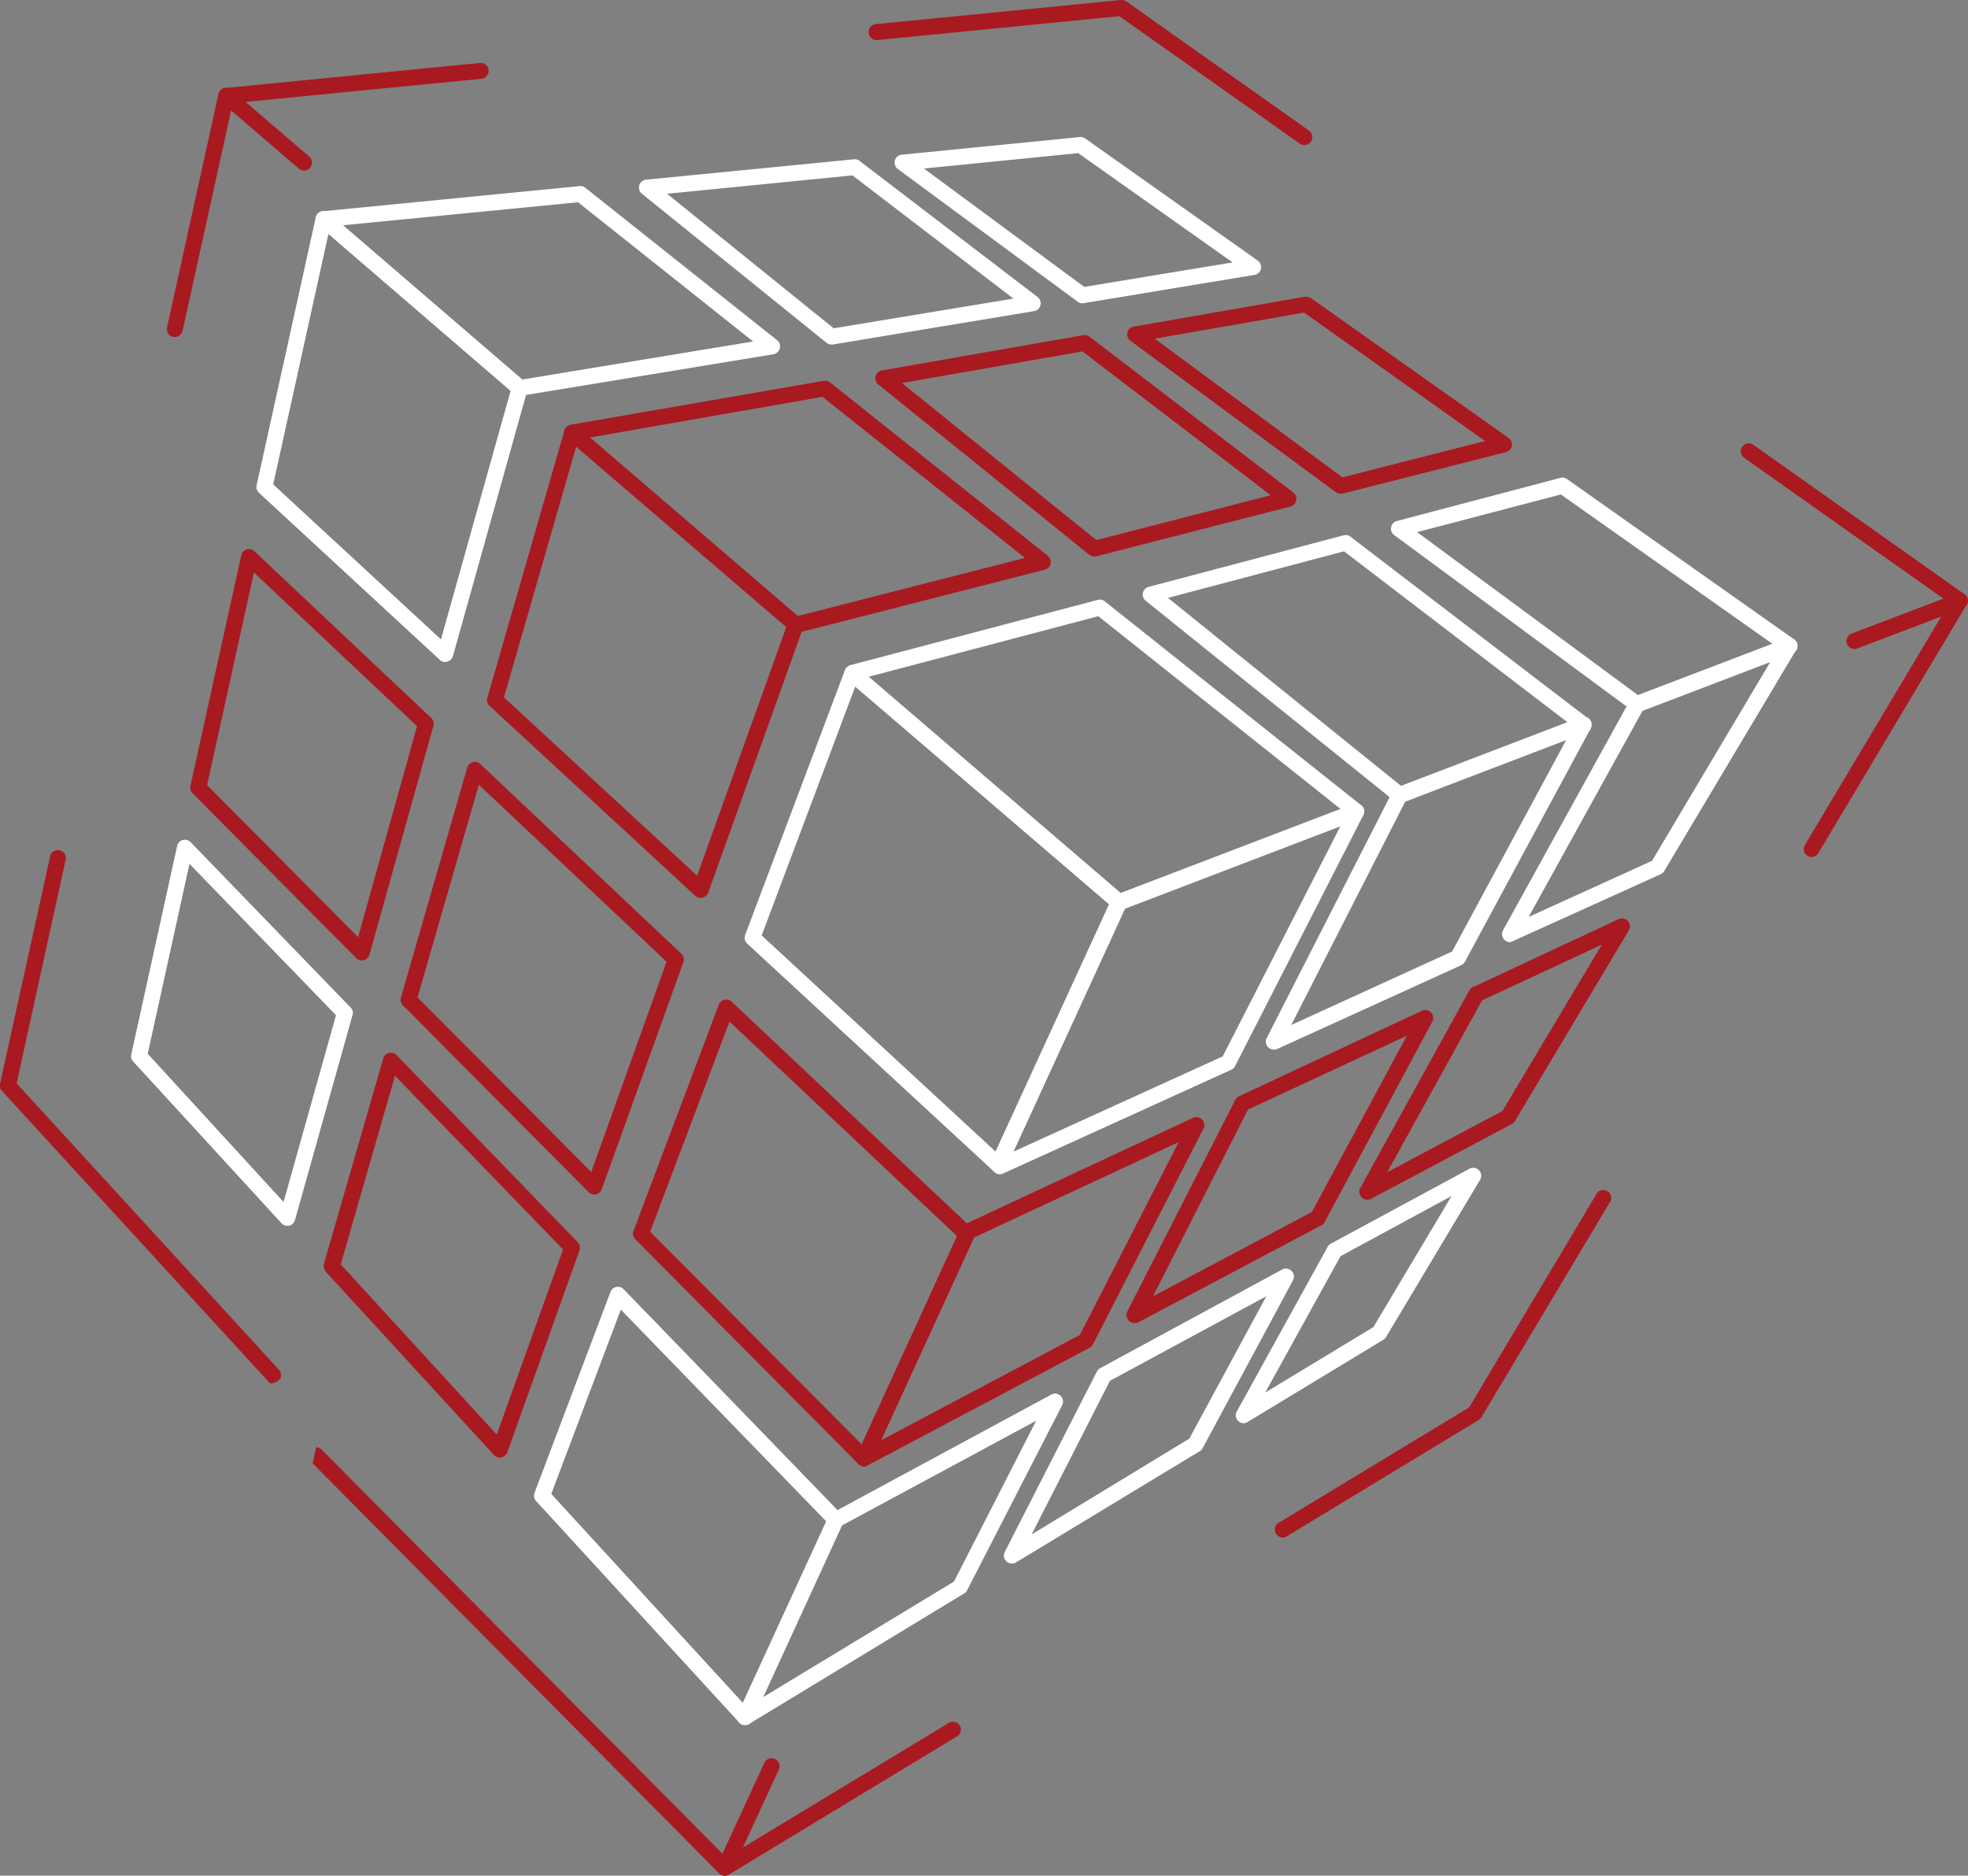 <svg xmlns="http://www.w3.org/2000/svg" viewBox="0 0 294.55 280.71"><rect x="0" y="0" width="294.55" height="280.71" fill="#808080" stroke="none"/><defs><style>.cls-1{fill:#fff;}.cls-2{fill:#a91920;}</style></defs><g id="Layer_2"><g id="Layer_1-2"><path class="cls-1" d="M226,141a1.17,1.17,0,0,1-.87-.38,1.2,1.2,0,0,1-.17-1.39l19-34.44a1.15,1.15,0,0,1,.61-.54l22.82-8.71a1.19,1.19,0,0,1,1.44,1.73l-19.75,33.1a1.27,1.27,0,0,1-.53.47l-22.1,10A1.17,1.17,0,0,1,226,141Zm19.87-34.68-17.08,30.91,18.47-8.4L265,99Z"/><path class="cls-2" d="M204.65,179.55a1.19,1.19,0,0,1-1.05-1.77l16.33-29.57a1.16,1.16,0,0,1,.72-.56l21.61-10.09a1.19,1.19,0,0,1,1.52,1.69l-17.05,28.54a1.14,1.14,0,0,1-.46.44l-21.06,11.18A1.14,1.14,0,0,1,204.65,179.55Zm17.17-29.82-14.19,25.7,17.23-9.15,14.89-24.92Zm-.81-.94h0Z"/><path class="cls-1" d="M124.44,51.56a1.17,1.17,0,0,1-.74-.26L96.08,29a1.19,1.19,0,0,1-.4-1.27,1.21,1.21,0,0,1,1-.84l31.12-3.05a1.16,1.16,0,0,1,.84.23l26.65,20.38a1.18,1.18,0,0,1,.43,1.24,1.16,1.16,0,0,1-1,.88l-30.15,5ZM99.84,29l24.93,20.13,26.91-4.44L127.59,26.25Z"/><path class="cls-1" d="M66.64,99.08a1.19,1.19,0,0,1-.81-.32l-27.06-25a1.19,1.19,0,0,1-.36-1.14l8.85-40.1a1.2,1.2,0,0,1,1.94-.65L78.56,57.15a1.22,1.22,0,0,1,.38,1.23L67.79,98.2A1.2,1.2,0,0,1,67,99,1.26,1.26,0,0,1,66.64,99.08ZM40.89,72.5,66,95.69,76.43,58.47,49.16,35Z"/><path class="cls-2" d="M54.15,143.74a1.18,1.18,0,0,1-.84-.35L28.82,118.72a1.18,1.18,0,0,1-.32-1.1l7.61-34.51a1.2,1.2,0,0,1,.81-.88,1.22,1.22,0,0,1,1.17.28l26.45,24.94a1.18,1.18,0,0,1,.33,1.18L55.3,142.87a1.19,1.19,0,0,1-.85.83A1,1,0,0,1,54.15,143.74ZM31,117.5l22.6,22.76,8.82-31.58L38,85.68Z"/><path class="cls-2" d="M88.94,178.76a1.19,1.19,0,0,1-.85-.35L60.31,150.46a1.18,1.18,0,0,1-.3-1.17l9.91-34.38a1.18,1.18,0,0,1,2-.53l30.06,28.36a1.2,1.2,0,0,1,.3,1.27L90.06,178a1.22,1.22,0,0,1-.87.76A1.06,1.06,0,0,1,88.94,178.76ZM62.49,149.27l26,26.13,11.28-31.46L71.67,117.45Z"/><path class="cls-1" d="M43,183.46a1.16,1.16,0,0,1-.87-.39l-22.2-24.21a1.18,1.18,0,0,1-.28-1.06l6.86-31.18a1.17,1.17,0,0,1,.83-.9,1.2,1.2,0,0,1,1.19.32l23.94,24.74a1.16,1.16,0,0,1,.29,1.15l-8.61,30.66a1.19,1.19,0,0,1-.87.84A1.27,1.27,0,0,1,43,183.46ZM22.11,157.71l20.33,22.18,7.85-27.95L28.36,129.29Z"/><path class="cls-2" d="M74.81,218.15a1.2,1.2,0,0,1-.88-.39L48.78,190.35a1.2,1.2,0,0,1-.31-.8,1.5,1.5,0,0,1,0-.37l8.89-30.77a1.18,1.18,0,0,1,.86-.83,1.2,1.2,0,0,1,1.14.33l27.1,28a1.19,1.19,0,0,1,.27,1.23L75.93,217.36a1.19,1.19,0,0,1-.89.76ZM51,189.23,74.35,214.7,84.27,187,59.12,161Z"/><path class="cls-1" d="M111.51,258.18a1.2,1.2,0,0,1-.88-.39L80.24,224.65a1.17,1.17,0,0,1-.24-1.22l11.36-30.05a1.19,1.19,0,0,1,2-.41l32.59,33.65a1.19,1.19,0,0,1,.22,1.33l-13.55,29.53a1.17,1.17,0,0,1-.89.68Zm-29-34.6,28.68,31.28,12.47-27.17L92.92,196Z"/><path class="cls-2" d="M129.31,219.45a1.21,1.21,0,0,1-.84-.35L95.09,185.48a1.2,1.2,0,0,1-.27-1.26l12.76-33.86a1.2,1.2,0,0,1,.85-.74,1.16,1.16,0,0,1,1.08.3l36,33.92a1.21,1.21,0,0,1,.27,1.37L130.4,218.75a1.2,1.2,0,0,1-.88.68Zm-32-35.11L129,216.2,143.24,185l-34.06-32.11Z"/><path class="cls-2" d="M104.86,134.37a1.2,1.2,0,0,1-.81-.31L73.28,105.65a1.15,1.15,0,0,1-.34-1.2l11.53-40a1.2,1.2,0,0,1,.8-.82,1.23,1.23,0,0,1,1.12.24l33.48,28.75a1.19,1.19,0,0,1,.34,1.31L106,133.59a1.18,1.18,0,0,1-.83.75Zm-29.43-30,28.91,26.69,13.35-37.23-31.45-27Z"/><path class="cls-1" d="M149.45,175.54a1.17,1.17,0,0,1-.81-.32l-36.81-34a1.21,1.21,0,0,1-.3-1.3l14.92-39.59a1.19,1.19,0,0,1,1.89-.48l39.93,34.27a1.2,1.2,0,0,1,.31,1.4l-18.05,39.31a1.18,1.18,0,0,1-.85.68ZM114,140l35,32.34,17-37-38-32.58Z"/><path class="cls-1" d="M190.65,157.08a1.15,1.15,0,0,1-.86-.37,1.18,1.18,0,0,1-.2-1.36l18.83-36.91a1.19,1.19,0,0,1,.64-.57l27.54-10.54a1.2,1.2,0,0,1,1.33.33,1.22,1.22,0,0,1,.15,1.35l-18.83,34.93a1.28,1.28,0,0,1-.56.52L191.14,157A1.19,1.19,0,0,1,190.65,157.08Zm19.69-37.15L193.26,153.4l24.08-11,17.12-31.74Zm7.86,23.44h0Z"/><path class="cls-1" d="M151.44,234a1.17,1.17,0,0,1-.81-.32,1.19,1.19,0,0,1-.25-1.41l13.79-27a1.21,1.21,0,0,1,.49-.51L191.9,190a1.2,1.2,0,0,1,1.62,1.62L180,216.73a1.16,1.16,0,0,1-.43.45l-27.48,16.64A1.19,1.19,0,0,1,151.44,234Zm14.69-27.35-11.73,23L178,215.31,189.53,194Z"/><path class="cls-2" d="M169.79,198a1.19,1.19,0,0,1-.83-.34,1.22,1.22,0,0,1-.23-1.4l16.16-31.66a1.18,1.18,0,0,1,.55-.53l27.38-12.8a1.19,1.19,0,0,1,1.37.26,1.18,1.18,0,0,1,.18,1.38l-16.12,30a1.25,1.25,0,0,1-.67.57l-27.23,14.43A1.25,1.25,0,0,1,169.79,198Zm17-31.95L172.57,194l23.77-12.6L210.57,155Z"/><path class="cls-2" d="M119.09,94.68a1.15,1.15,0,0,1-.77-.29L84.84,65.65a1.19,1.19,0,0,1,.57-2.08L123.24,57a1.21,1.21,0,0,1,1,.24l32.59,25.94a1.19,1.19,0,0,1-.45,2.08l-36.94,9.44A1.53,1.53,0,0,1,119.09,94.68ZM88.3,65.48l31.1,26.71,34-8.69-30.3-24.11Z"/><path class="cls-2" d="M163.79,83.29A1.28,1.28,0,0,1,163,83L131.45,57.54a1.19,1.19,0,0,1,.54-2.1l30.16-5.28a1.13,1.13,0,0,1,.92.23l30.5,23.32A1.19,1.19,0,0,1,194,74.9a1.17,1.17,0,0,1-.87.91l-29.06,7.45A1.36,1.36,0,0,1,163.79,83.29ZM135,57.33l29.09,23.5,26.1-6.71L162,52.59Z"/><path class="cls-1" d="M162,45.39a1.15,1.15,0,0,1-.71-.24L134.37,25.29a1.19,1.19,0,0,1,.59-2.14l26.65-2.64a1.25,1.25,0,0,1,.81.21L188.25,39a1.19,1.19,0,0,1-.49,2.14L162.2,45.37ZM138.28,25.22l24,17.72,22.2-3.67-23.1-16.35Z"/><path class="cls-2" d="M200.63,73.89a1.17,1.17,0,0,1-.7-.23L169.19,51a1.2,1.2,0,0,1-.46-1.23,1.21,1.21,0,0,1,1-.9l25.56-4.46a1.94,1.94,0,0,1,.92.21l29.58,20.92a1.19,1.19,0,0,1-.4,2.13L201,73.86A1.76,1.76,0,0,1,200.63,73.89Zm-27.79-23.2,28.08,20.75L222.27,66,195.18,46.78Z"/><path class="cls-1" d="M149.66,175.75a1.18,1.18,0,0,1-.85-.36,1.62,1.62,0,0,1-.44-1.54l18-39.31a1.18,1.18,0,0,1,.66-.62l35.54-13.58a1.18,1.18,0,0,1,1.48,1.65l-19.2,37.57a1.29,1.29,0,0,1-.57.54l-34.17,15.54A1.24,1.24,0,0,1,149.66,175.75ZM168.37,136l-16.68,36.35L183,158.1l17.61-34.43Z"/><path class="cls-1" d="M111.51,258.18a1.16,1.16,0,0,1-.79-.3,1.2,1.2,0,0,1-.29-1.39L124,227a1.2,1.2,0,0,1,.52-.55l32.82-17.73a1.19,1.19,0,0,1,1.63,1.59L144.75,238a1.16,1.16,0,0,1-.45.48L112.13,258A1.2,1.2,0,0,1,111.51,258.18ZM126,228.31,114.21,254l28.57-17.3,12.3-24.07Z"/><path class="cls-1" d="M186.16,213a1.2,1.2,0,0,1-.83-.33,1.18,1.18,0,0,1-.22-1.43l13.62-24.67a1.27,1.27,0,0,1,.66-.55l20.54-11.1a1.19,1.19,0,0,1,1.59,1.66L207.45,200.1a1.05,1.05,0,0,1-.4.41l-20.28,12.28A1.13,1.13,0,0,1,186.16,213ZM200.64,188l-11.28,20.42,16.2-9.81L217.25,179Zm-.83-.91h0Z"/><path class="cls-2" d="M129.31,219.45a1.19,1.19,0,0,1-.82-.33,1.21,1.21,0,0,1-.26-1.36l15.54-33.92a1.19,1.19,0,0,1,.58-.59l34.2-15.95a1.22,1.22,0,0,1,1.37.25,1.2,1.2,0,0,1,.2,1.37L163.58,201.2a1.23,1.23,0,0,1-.5.51l-33.21,17.6A1.22,1.22,0,0,1,129.31,219.45Zm16.45-34.23-13.9,30.34,29.77-15.78,14.78-28.85Z"/><path class="cls-1" d="M209.48,120.17a1.19,1.19,0,0,1-.74-.26l-37.26-30a1.19,1.19,0,0,1,.44-2.08l29.2-7.72a1.17,1.17,0,0,1,1,.21l35.61,27.23a1.19,1.19,0,0,1,.46,1.12,1.17,1.17,0,0,1-.76.94l-27.54,10.53A1.06,1.06,0,0,1,209.48,120.17ZM174.81,89.48l34.89,28.14,24.91-9.52L201.16,82.51Z"/><path class="cls-1" d="M78,59.23A1.83,1.83,0,0,1,77,59L47.65,33.71a1.2,1.2,0,0,1-.36-1.26,1.18,1.18,0,0,1,1-.83l38.46-3.77a1.19,1.19,0,0,1,.85.25L116.3,50.91a1.19,1.19,0,0,1-.55,2.11ZM51.31,33.72,78.16,56.8l34.56-5.69L86.52,30.27Z"/><path class="cls-1" d="M245,106.59a1.17,1.17,0,0,1-.71-.24L208.67,80.08a1.19,1.19,0,0,1,.41-2.11l24.46-6.45a1.17,1.17,0,0,1,1,.18l34,24a1.18,1.18,0,0,1,.49,1.12,1.2,1.2,0,0,1-.75,1l-22.82,8.71A1.2,1.2,0,0,1,245,106.59Zm-32.9-26.95,33.08,24.41,20.12-7.68L233.61,74Z"/><path class="cls-1" d="M167.49,136.23a1.17,1.17,0,0,1-.77-.29l-39.93-34.27a1.18,1.18,0,0,1-.29-1.44,1.38,1.38,0,0,1,.79-.69l37.05-9.77a1.17,1.17,0,0,1,1,.22l38.39,30.53a1.18,1.18,0,0,1,.43,1.11,1.2,1.2,0,0,1-.75.93l-35.54,13.59A1.26,1.26,0,0,1,167.49,136.23ZM130,101.29l37.72,32.38,32.93-12.59L164.38,92.22Z"/><path class="cls-2" d="M192,230.11a1.19,1.19,0,0,1-.62-2.21l28.5-17.26,19.2-32.17a1.2,1.2,0,0,1,2,1.23l-19.36,32.42a1.12,1.12,0,0,1-.41.4l-28.74,17.42A1.16,1.16,0,0,1,192,230.11Z"/><path class="cls-2" d="M271.16,128.26a1.15,1.15,0,0,1-.61-.17,1.19,1.19,0,0,1-.41-1.63l21.63-36.23L261.05,68.52a1.2,1.2,0,0,1-.29-1.67,1.19,1.19,0,0,1,1.66-.28L294,88.92a1.19,1.19,0,0,1,.34,1.58l-22.19,37.18A1.21,1.21,0,0,1,271.16,128.26Z"/><path class="cls-2" d="M195.22,21.71a1.18,1.18,0,0,1-.69-.22l-27-19.07L131.28,6A1.22,1.22,0,0,1,130,4.91a1.18,1.18,0,0,1,1.07-1.3L167.77,0a1.24,1.24,0,0,1,.8.21l27.34,19.33a1.21,1.21,0,0,1,.29,1.67A1.24,1.24,0,0,1,195.22,21.71Z"/><path class="cls-2" d="M26.16,50.43l-.26,0A1.19,1.19,0,0,1,25,49l7.69-34.9a1.2,1.2,0,0,1,1.05-.93L71.83,9.42a1.19,1.19,0,0,1,.23,2.37L34.83,15.44l-7.5,34.05A1.2,1.2,0,0,1,26.16,50.43Z"/><path class="cls-2" d="M38.16,204.58.31,163.29A1.17,1.17,0,0,1,0,162.23l7.49-34a1.19,1.19,0,1,1,2.32.51L2.49,162.14,41.75,205a1.2,1.2,0,0,1,.21,1.29,2,2,0,0,1-1.51.76Z"/><path class="cls-2" d="M46.79,219l60.81,61.34a1.18,1.18,0,0,0,1.5.21l34-20.6a1.19,1.19,0,1,0-1.24-2L108.7,278,48.19,217a1.14,1.14,0,0,0-.88-.39Z"/><path class="cls-2" d="M277.54,97.13a1.18,1.18,0,0,1-1.11-.77,1.21,1.21,0,0,1,.69-1.54l15.81-6a1.19,1.19,0,1,1,.85,2.23l-15.81,6A1.26,1.26,0,0,1,277.54,97.13Z"/><path class="cls-2" d="M45.5,25.53a1.19,1.19,0,0,1-.77-.29l-11.65-10a1.19,1.19,0,0,1,1.55-1.81l11.65,10a1.19,1.19,0,0,1,.12,1.68A1.15,1.15,0,0,1,45.5,25.53Z"/><path class="cls-2" d="M108.48,280.71a1.25,1.25,0,0,1-.5-.11,1.19,1.19,0,0,1-.58-1.58l7-15.19a1.19,1.19,0,0,1,2.17,1l-7,15.19A1.19,1.19,0,0,1,108.48,280.71Z"/></g></g></svg>